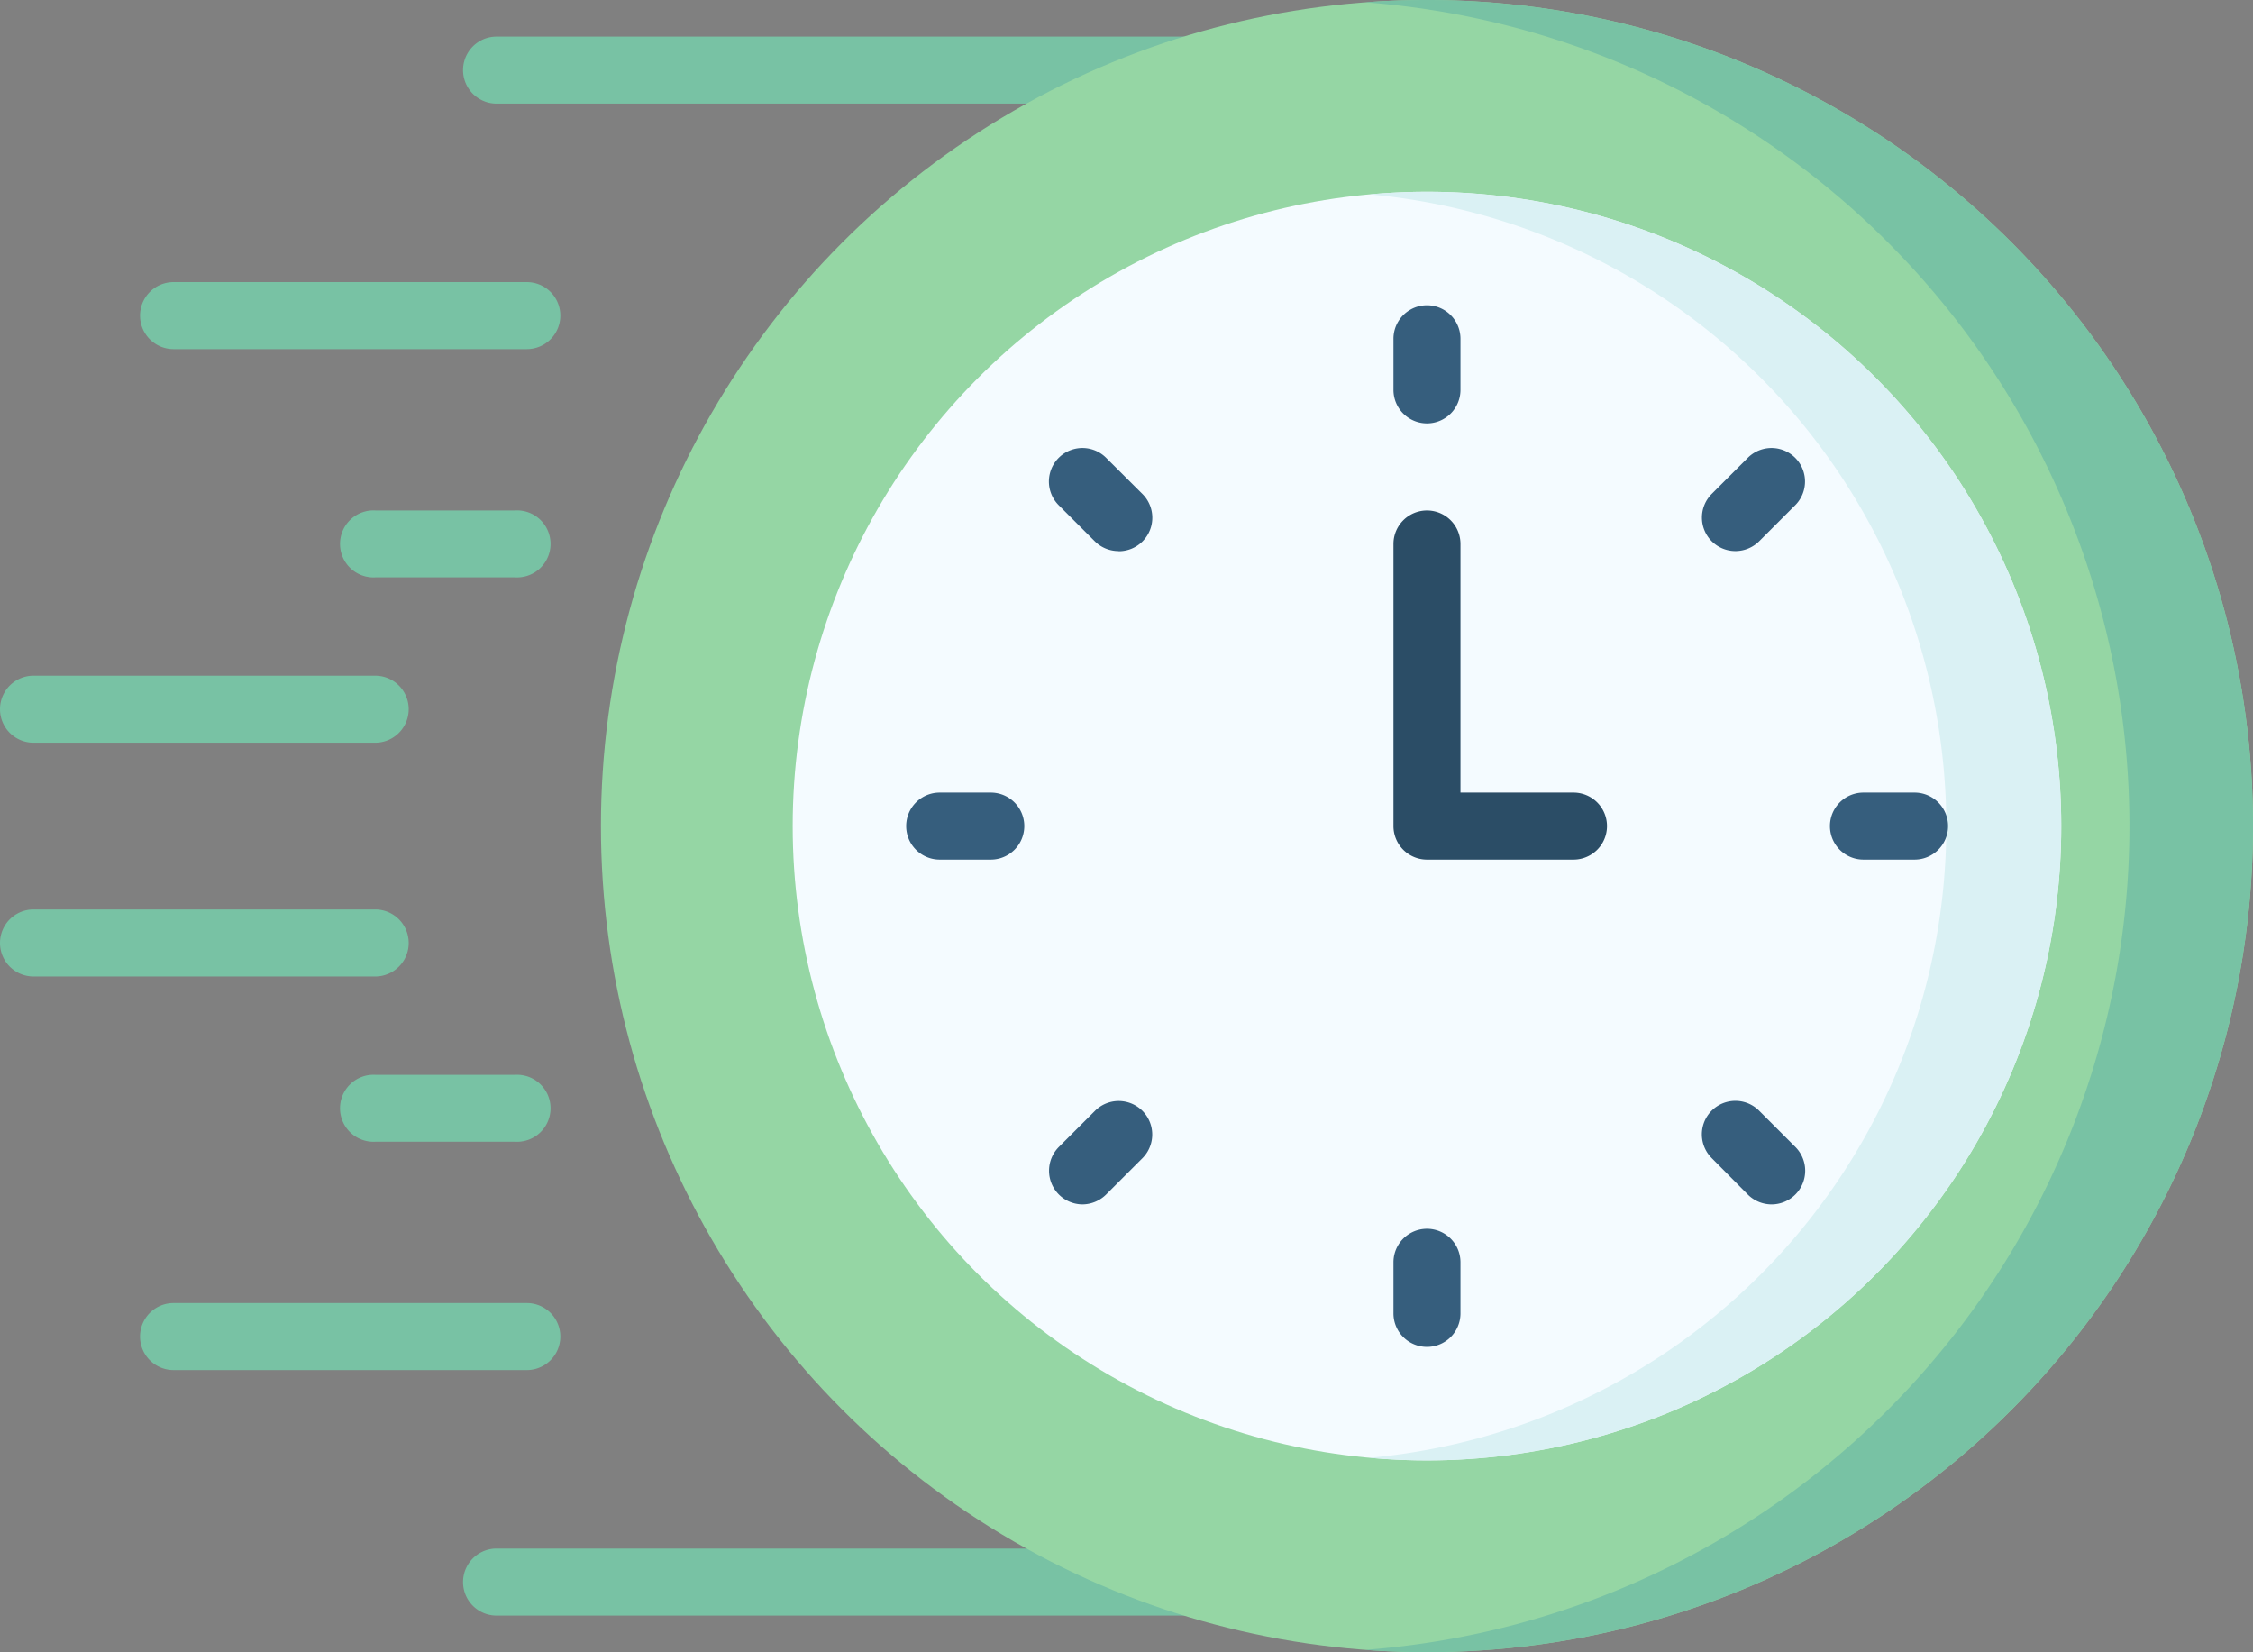 <svg xmlns="http://www.w3.org/2000/svg" width="145.92" height="107" viewBox="0 0 145.92 107"><rect x="0" y="0" width="145.92" height="107" fill="#808080" stroke="none"/><defs><style>.cls-1{fill:#78c2a4;}.cls-2{fill:#95d6a4;}.cls-3{fill:#f4fbff;}.cls-4{fill:#daf1f4;}.cls-5{fill:#365e7d;}.cls-6{fill:#2b4d66;}</style></defs><g id="レイヤー_2" data-name="レイヤー 2"><g id="レイヤー_1-2" data-name="レイヤー 1"><path class="cls-1" d="M76.6,6.71H32.16a2.17,2.17,0,1,1,0-4.34H76.6a2.17,2.17,0,1,1,0,4.34Z"/><path class="cls-1" d="M34.12,22.61H11.24a2.17,2.17,0,0,1,0-4.34H34.12a2.17,2.17,0,1,1,0,4.34Z"/><path class="cls-1" d="M33.34,37.39h-9a2.17,2.17,0,1,1,0-4.33h9a2.17,2.17,0,1,1,0,4.33Z"/><path class="cls-1" d="M24.3,48.1H2.17a2.17,2.17,0,0,1,0-4.34H24.3a2.17,2.17,0,0,1,0,4.34Z"/><path class="cls-1" d="M79.5,104.63H32.16a2.17,2.17,0,0,1,0-4.34H79.5a2.17,2.17,0,0,1,0,4.34Z"/><path class="cls-1" d="M34.12,88.73H11.24a2.17,2.17,0,0,1,0-4.34H34.12a2.17,2.17,0,0,1,0,4.34Z"/><path class="cls-1" d="M33.34,73.94h-9a2.17,2.17,0,1,1,0-4.33h9a2.17,2.17,0,1,1,0,4.33Z"/><path class="cls-1" d="M24.3,63.24H2.17a2.17,2.17,0,0,1,0-4.34H24.3a2.17,2.17,0,0,1,0,4.34Z"/><circle class="cls-2" cx="92.42" cy="53.5" r="53.5"/><path class="cls-1" d="M92.42,0c-1.36,0-2.7.05-4,.15a53.5,53.5,0,0,1,0,106.7c1.33.1,2.67.15,4,.15a53.5,53.5,0,0,0,0-107Z"/><circle class="cls-3" cx="92.42" cy="53.5" r="41.08"/><path class="cls-4" d="M92.42,12.42c-1.25,0-2.49.06-3.71.17a41.08,41.08,0,0,1,0,81.82c1.22.11,2.46.17,3.71.17a41.08,41.08,0,0,0,0-82.16Z"/><path class="cls-5" d="M92.42,27.42a2.17,2.17,0,0,1-2.17-2.17V21.94a2.17,2.17,0,1,1,4.34,0v3.31a2.17,2.17,0,0,1-2.17,2.17Z"/><path class="cls-5" d="M112.39,35.69a2.17,2.17,0,0,1-1.53-3.7l2.34-2.34a2.17,2.17,0,0,1,3.07,3.07l-2.34,2.34a2.19,2.19,0,0,1-1.54.63Z"/><path class="cls-5" d="M124,55.67h-3.31a2.17,2.17,0,0,1,0-4.34H124a2.17,2.17,0,0,1,0,4.34Z"/><path class="cls-5" d="M114.74,78a2.18,2.18,0,0,1-1.54-.64L110.86,75a2.17,2.17,0,0,1,3.07-3.07l2.34,2.34A2.18,2.18,0,0,1,114.74,78Z"/><path class="cls-5" d="M92.42,87.23a2.17,2.17,0,0,1-2.17-2.17V81.75a2.17,2.17,0,1,1,4.34,0v3.31A2.17,2.17,0,0,1,92.42,87.23Z"/><path class="cls-5" d="M70.1,78a2.18,2.18,0,0,1-1.53-3.71l2.34-2.34A2.17,2.17,0,0,1,74,75l-2.34,2.34A2.2,2.2,0,0,1,70.1,78Z"/><path class="cls-5" d="M64.17,55.67H60.86a2.17,2.17,0,0,1,0-4.34h3.31a2.17,2.17,0,0,1,0,4.34Z"/><path class="cls-5" d="M72.44,35.69a2.17,2.17,0,0,1-1.53-.63l-2.34-2.34a2.17,2.17,0,1,1,3.07-3.07L74,32a2.17,2.17,0,0,1-1.54,3.7Z"/><path class="cls-6" d="M101.91,55.67H92.42a2.17,2.17,0,0,1-2.17-2.17V35.23a2.17,2.17,0,0,1,4.34,0v16.1h7.32a2.17,2.17,0,0,1,0,4.34Z"/></g></g></svg>